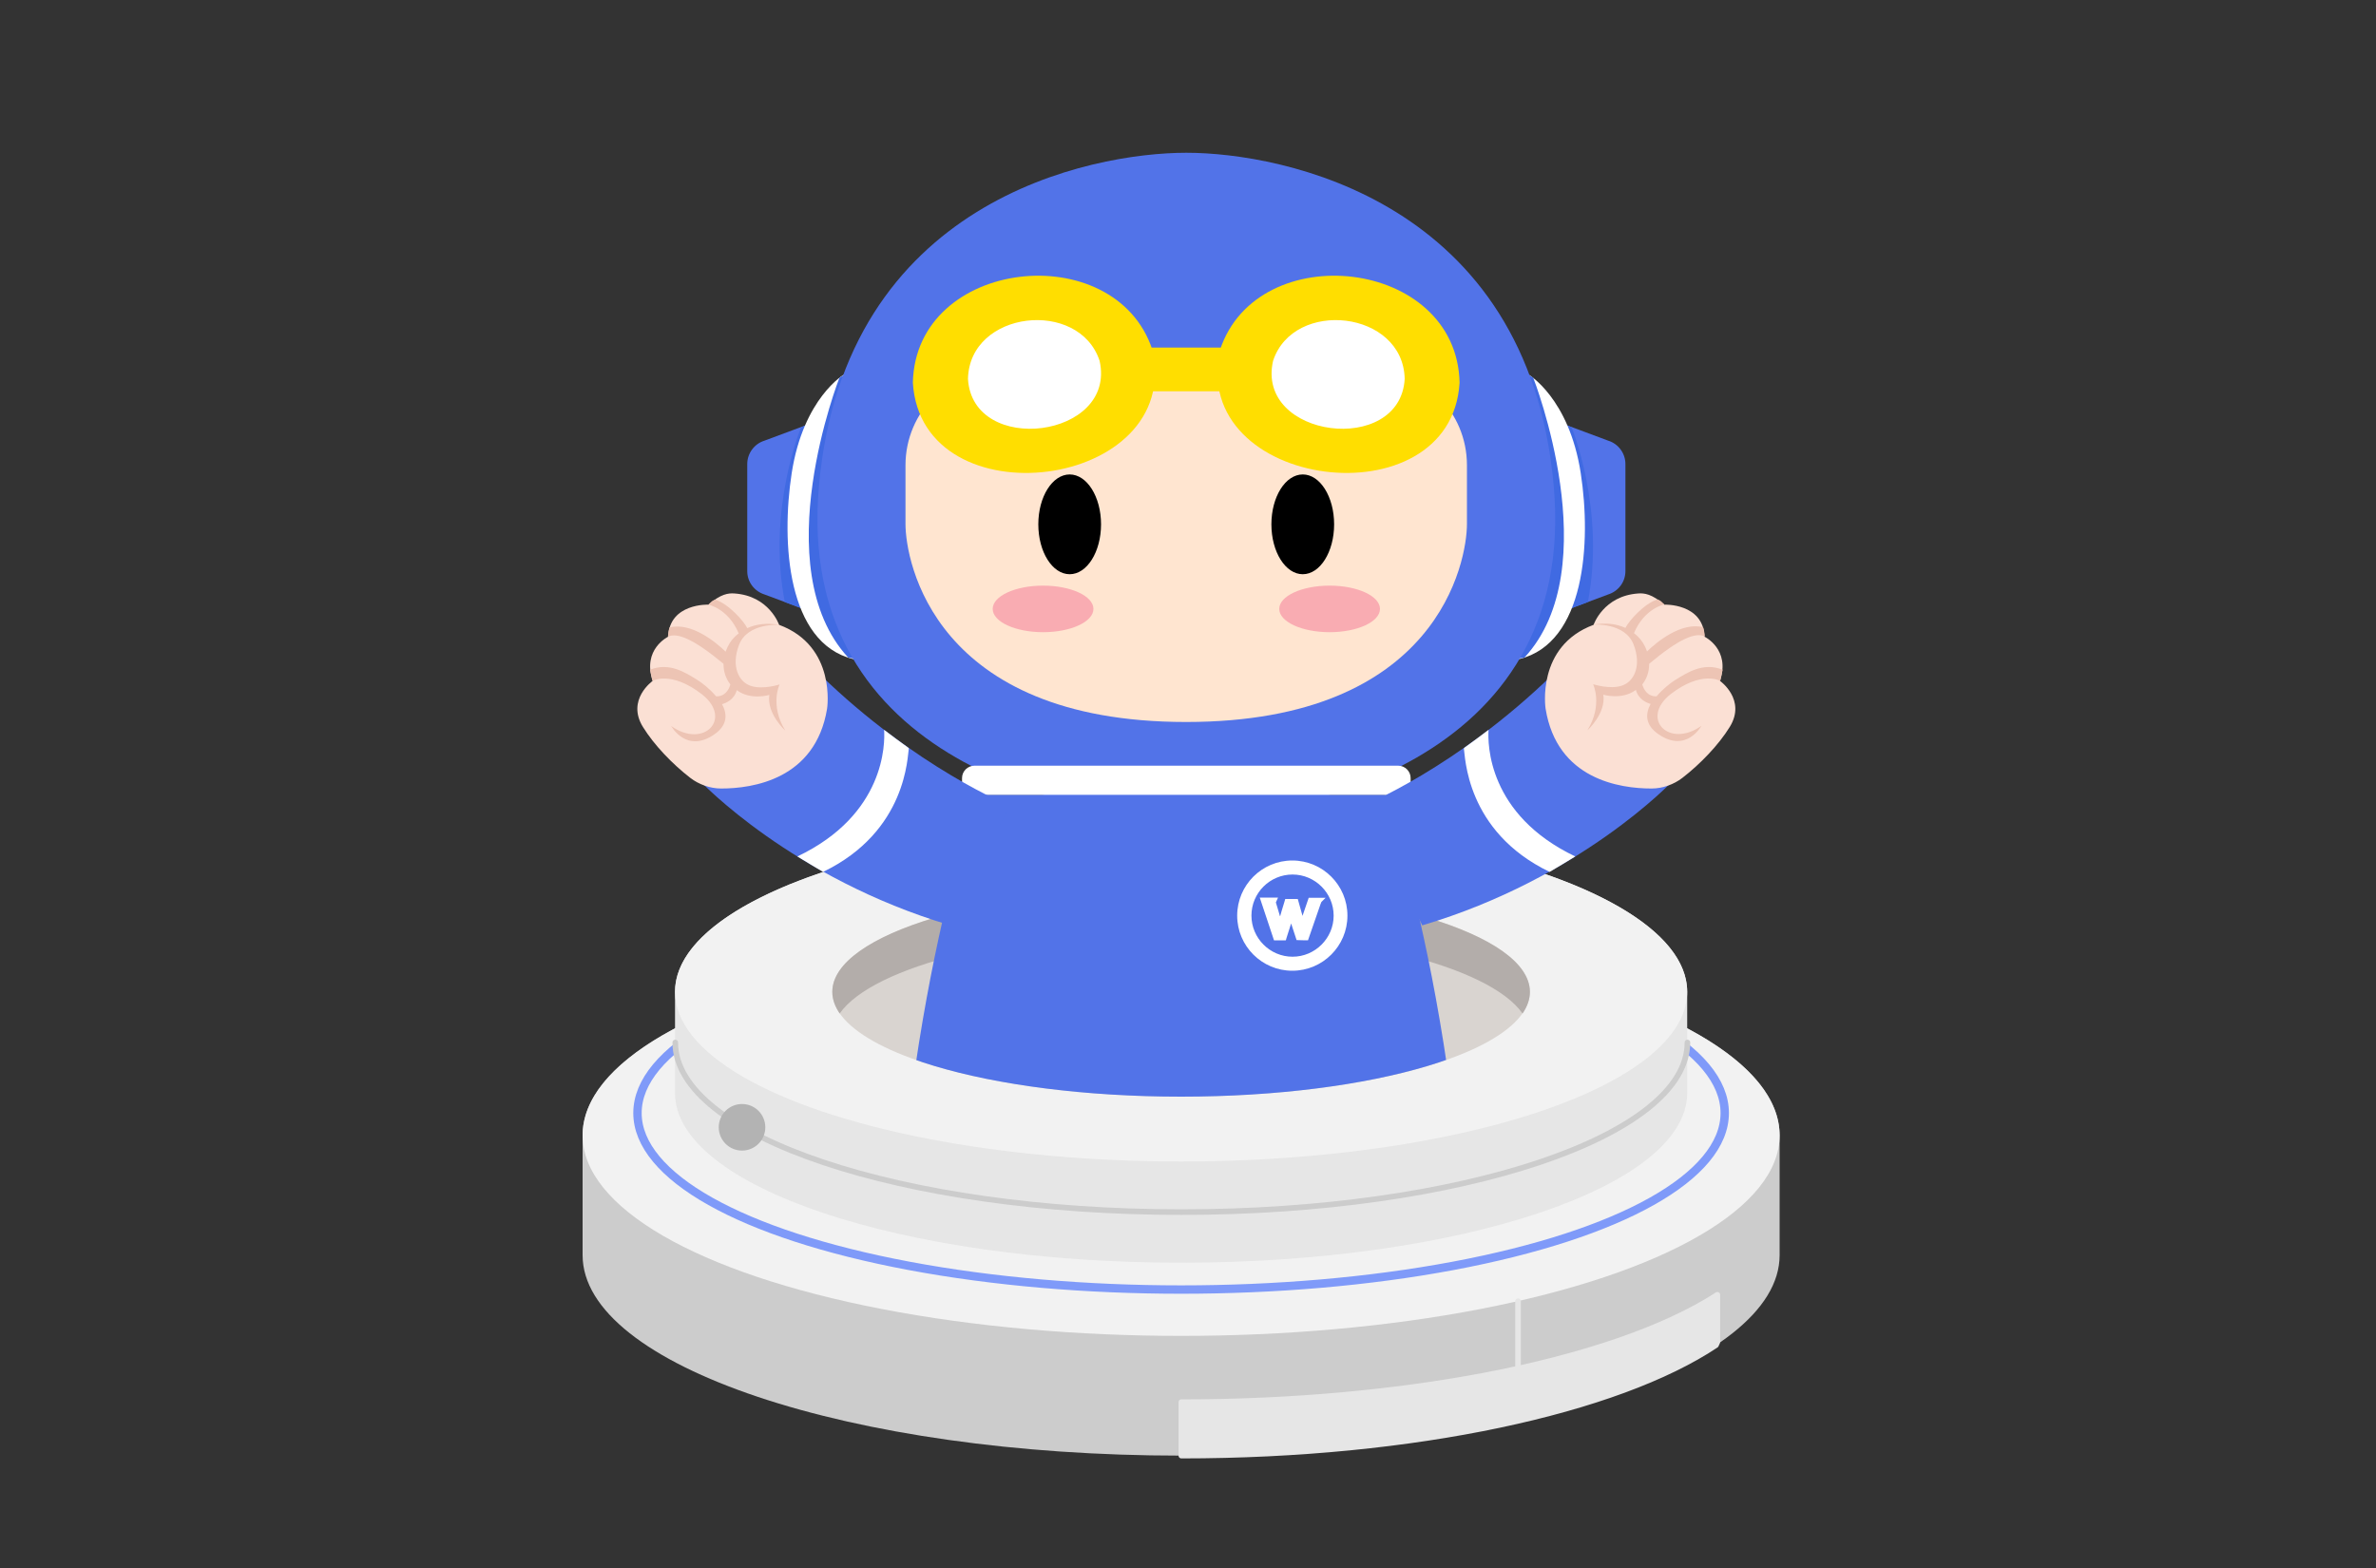 <?xml version="1.0" encoding="utf-8"?>
<!-- Generator: Adobe Illustrator 27.4.0, SVG Export Plug-In . SVG Version: 6.00 Build 0)  -->
<svg version="1.1" id="图层_1" xmlns="http://www.w3.org/2000/svg" xmlns:xlink="http://www.w3.org/1999/xlink" x="0px" y="0px"
	 viewBox="0 0 1000 660" style="enable-background:new 0 0 1000 660;" xml:space="preserve">
<rect x="0" y="0" width="1000" height="660" fill="#333333" stroke="none"/>
<style type="text/css">
	.st0{fill:#CCCCCC;}
	.st1{fill:#F2F2F2;}
	.st2{fill:none;stroke:#7F9AF9;stroke-width:3.528;stroke-miterlimit:10;}
	.st3{fill:#E6E6E6;}
	.st4{fill:none;stroke:#CCCCCC;stroke-width:2.352;stroke-linecap:round;stroke-linejoin:round;stroke-miterlimit:10;}
	.st5{fill:#D9D4D0;}
	.st6{fill:#B3ADAA;}
	.st7{fill:#B3B3B3;}
	.st8{fill:#E6E6E6;stroke:#E6E6E6;stroke-width:2.352;stroke-linecap:round;stroke-linejoin:round;stroke-miterlimit:10;}
	.st9{fill:none;stroke:#E6E6E6;stroke-width:2.352;stroke-linecap:round;stroke-linejoin:round;stroke-miterlimit:10;}
	.st10{clip-path:url(#SVGID_00000143606870012543263890000004397959186062919824_);}
	.st11{fill:#5273E8;}
	.st12{fill:#406AE2;}
	.st13{fill:#FFFFFF;}
	.st14{fill:#FFE5D0;}
	.st15{fill:#FFDE00;}
	.st16{fill:#F9ACB2;}
	.st17{fill:#FBE0D4;}
	.st18{fill:none;}
	.st19{fill:#EDC4B4;}
</style>
<g>
	<path class="st0" d="M749,477.9c0-46.6-112.8-84.4-251.9-84.4s-251.9,37.8-251.9,84.4c0,11.9,0,38.5,0,50.4
		c0,46.6,112.8,84.4,251.9,84.4S749,574.9,749,528.3C749,516.4,749,489.8,749,477.9z"/>
	<ellipse class="st1" cx="497.1" cy="477.9" rx="251.9" ry="84.4"/>
	<ellipse class="st2" cx="497.1" cy="468.5" rx="228.8" ry="74.3"/>
	<path class="st3" d="M710.1,417.5c0-39.4-95.4-71.4-213-71.4s-213,32-213,71.4c0,10.1,0,32.5,0,42.6c0,39.4,95.4,71.4,213,71.4
		s213-32,213-71.4C710.1,450,710.1,427.6,710.1,417.5z"/>
	<path class="st4" d="M284.2,438.8c0,39.4,95.4,71.4,213,71.4s213-32,213-71.4"/>
	<ellipse class="st1" cx="497.1" cy="417.5" rx="213" ry="71.4"/>
	<ellipse class="st5" cx="497.1" cy="417.5" rx="146.8" ry="44.1"/>
	<path class="st6" d="M497.1,391.6c70.7,0,129.7,15,143.7,35c2-2.9,3.1-6,3.1-9.1c0-24.3-65.7-44.1-146.8-44.1
		s-146.8,19.7-146.8,44.1c0,3.1,1.1,6.1,3.1,9.1C367.4,406.6,426.4,391.6,497.1,391.6z"/>
	<circle class="st7" cx="312.3" cy="474.5" r="9.8"/>
	<path class="st8" d="M722.8,564.9V545c-21.9,14.2-56.4,26.1-98.7,34.1c-37.3,7-80.6,11.1-126.9,11.1v22.5
		c98.4,0,183.6-18.9,225-46.5L722.8,564.9z"/>
	<line class="st9" x1="638.9" y1="576.1" x2="638.9" y2="547.7"/>
	<g>
		<defs>
			<path id="SVGID_1_" d="M643.9,417.5c0,24.3-65.7,44.1-146.8,44.1s-146.8-19.7-146.8-44.1c0-10.9-123.2-101.8-99.5-184.3
				C280.3,131.3,461.4,35.3,506.2,35.3c43,0,221.6,86.6,246.1,184.7C774,307,643.9,406,643.9,417.5z"/>
		</defs>
		<clipPath id="SVGID_00000047059668922109650480000010225564650194815878_">
			<use xlink:href="#SVGID_1_"  style="overflow:visible;"/>
		</clipPath>
		<g style="clip-path:url(#SVGID_00000047059668922109650480000010225564650194815878_);">
			<g>
				<g>
					<g>
						<g>
							<g>
								<g>
									<g>
										<path class="st11" d="M649.8,260.3l27.1-10.1c4.3-1.4,7.2-5.3,7.2-9.8v-45.1c0-4.5-3-8.5-7.2-9.8l-27.1-10.1V260.3z"/>
									</g>
								</g>
								<path class="st12" d="M668.3,253.4l-9.2,3.5c-2-8.9-3.5-18.9-3.5-18.9l-1-58.2l2.1-1.7l4.7,1.7
									C661.4,179.7,675.8,214.4,668.3,253.4z"/>
								<g>
									<g>
										<path class="st13" d="M643.1,157.5c0,0,17.3,9.9,22.2,41.7c4.5,29.3,1.8,71.4-25.8,78.2c-27.6,6.8-11.7-112.7-11.7-112.7
											L643.1,157.5z"/>
									</g>
								</g>
								<g>
									<path class="st12" d="M643.1,157.6l2.2,1.4c0,0,31.4,79.8-3.7,117.8c-8.2,2-14.6-6.7-16.6-20.6
										c3.3-35.1,13.7-86.6,16.1-97.6L643.1,157.6z"/>
								</g>
							</g>
							<g>
								<g>
									<g>
										<path class="st11" d="M348.8,260.3l-27.1-10.1c-4.3-1.4-7.2-5.3-7.2-9.8v-45.1c0-4.5,3-8.5,7.2-9.8l27.1-10.1V260.3z"/>
									</g>
								</g>
								<path class="st12" d="M330.3,253.4l9.2,3.5c2-8.9,3.5-18.9,3.5-18.9l1-58.2l-2.1-1.7l-4.7,1.7
									C337.2,179.7,322.7,214.4,330.3,253.4z"/>
								<g>
									<g>
										<path class="st13" d="M355.4,157.5c0,0-17.3,9.9-22.2,41.7c-4.5,29.3-1.8,71.4,25.8,78.2c27.6,6.8,11.7-112.7,11.7-112.7
											L355.4,157.5z"/>
									</g>
								</g>
								<g>
									<path class="st12" d="M355.5,157.6l-2.2,1.4c0,0-31.4,79.8,3.7,117.8c8.2,2,14.6-6.7,16.6-20.6
										c-3.3-35.1-13.7-86.6-16.1-97.6L355.5,157.6z"/>
								</g>
							</g>
						</g>
						<g>
							<path class="st11" d="M344.7,204.3c10.8-120,114.4-140,154.6-140s143.8,20,154.6,140c10.7,118.8-112.6,139.9-154.6,139.9
								S334,323.1,344.7,204.3z"/>
						</g>
						<path class="st14" d="M421.7,155.1h77.5h77.5c22.5,0,40.7,18.2,40.7,40.7v24.8c0,15.4-11.9,83.3-118.2,83.3
							S381.1,236,381.1,220.6v-24.8C381.1,173.4,399.3,155.1,421.7,155.1z"/>
						<g>
							<g>
								<ellipse cx="548.3" cy="220.7" rx="13.2" ry="21"/>
							</g>
							<g>
								<ellipse cx="450.2" cy="220.7" rx="13.2" ry="21"/>
							</g>
						</g>
						<path class="st13" d="M410.1,334.7h178.4c2.8,0,5.2-2.3,5.2-5.2v-2c0-2.8-2.3-5.2-5.2-5.2H410.1c-2.8,0-5.2,2.3-5.2,5.2v2
							C405,332.3,407.3,334.7,410.1,334.7z"/>
						<g>
							<g>
								<rect x="482.1" y="146.3" class="st15" width="34.3" height="18.4"/>
							</g>
							<g>
								<g>
									<path class="st15" d="M513.5,147.2c15.8-47.7,99.7-38.7,100.8,13.9C610.8,220.1,500.1,206.4,513.5,147.2z"/>
								</g>
								<g>
									<path class="st13" d="M535.8,151.9c8.6-26.3,54.8-21.3,55.4,7.6C589.3,192.1,528.4,184.5,535.8,151.9z"/>
								</g>
							</g>
							<g>
								<g>
									<path class="st15" d="M485,147.2c-15.8-47.7-99.7-38.7-100.8,13.9C387.8,220.1,498.4,206.4,485,147.2z"/>
								</g>
								<g>
									<path class="st13" d="M462.8,151.9c-8.6-26.3-54.8-21.3-55.4,7.6C409.3,192.1,470.1,184.5,462.8,151.9z"/>
								</g>
							</g>
						</g>
						<g>
							<ellipse class="st16" cx="559.6" cy="256.3" rx="21.2" ry="9.8"/>
							<ellipse class="st16" cx="439" cy="256.3" rx="21.2" ry="9.8"/>
						</g>
						<g>
							<path class="st11" d="M375.4,585.1c0-151.9,35.9-250.5,35.9-250.5h85.8H583c0,0,35.9,98.5,35.9,250.5
								c13.8,12.5,15.8,27,12,38.6c-3.3,9.9-13.8,16.7-25.7,16.7H497.2h-94.3c-32.2,0-50.3-32.9-29-53.8
								C374.4,586.1,374.9,585.6,375.4,585.1z"/>
						</g>
						<g>
							<g>
								<g>
									<path class="st13" d="M520.7,385.4c0-12.8,10.4-23.2,23.2-23.2s23.2,10.4,23.2,23.2c0,12.8-10.4,23.2-23.2,23.2
										S520.7,398.2,520.7,385.4z M526.7,385.4c0,9.5,7.8,17.3,17.3,17.3s17.3-7.8,17.3-17.3s-7.8-17.3-17.3-17.3
										C534.5,368.1,526.7,375.8,526.7,385.4z"/>
								</g>
							</g>
							<g>
								<g>
									<path class="st13" d="M556.2,379.6c-0.1,0-0.1,0.3-0.4,0.9l-5.3,15.3c-0.6,0-2.2,0-4.8-0.1l-1.9-5.8
										c-0.3-0.9-0.4-1.2-0.4-1.2c-0.1,0.4-0.8,2.5-2,6.3c-0.1,0.5-0.2,0.8-0.3,0.8h-4.9c-0.1-0.2-0.4-1.2-1-3l-5-15
										c0,0,2.8,0,7.7,0l-0.9,2v0.1l1.7,5.7h0.1c0.1-0.4,0.7-2.6,1.9-6.4c0.1-0.5,0.2-0.8,0.3-0.8h5.2l2,7.1l0,0c0,0,1-3,2.6-7.6
										h7.1L556.2,379.6z"/>
								</g>
							</g>
						</g>
					</g>
				</g>
				<g>
					<g>
						<path class="st12" d="M587.1,570.2c0,0-28.9-8.9-51.5,13.7c0,0,6.5-17.3,26.4-20.5C579.2,560.7,587.1,570.2,587.1,570.2z"/>
					</g>
					<g>
						<path class="st12" d="M409.7,570.2c0,0,28.9-8.9,51.5,13.7c0,0-6.5-17.3-26.4-20.5C417.6,560.7,409.7,570.2,409.7,570.2z"/>
					</g>
				</g>
			</g>
			<g>
				<g>
					<path class="st11" d="M573.5,339.2c0,0,39.4-15.8,80.1-55.4l50.2,45.1c0,0-38.5,40.8-105.2,60.6"/>
				</g>
				<g>
					<path class="st13" d="M663,360.5c-36.9-17.6-36.9-47.5-36.5-53.3c-3.4,2.6-6.8,5.1-10,7.4l-0.4,0.4c0.6,2.9,0.6,34.9,36.1,52
						C655.2,365.2,659,363,663,360.5z"/>
				</g>
				<g>
					<g>
						<path class="st17" d="M650.5,298.3c0,0-4.1-26.3,20.2-35.3c0,0,4.1-12.2,18.8-13.2c2.5-0.2,5.8,0.2,10.9,4.7
							c0,0,16.4-0.7,17,13.5c0,0,11,5.3,6.5,18.6c0,0,11.2,7.9,4.1,19.4c-4.7,7.6-12.4,15.6-19.9,21.4c-3.6,2.8-8.4,4.5-13,4.5
							C681.8,331.9,655.3,328.1,650.5,298.3z"/>
					</g>
					<path class="st18" d="M669.4,306.6c0,0,7-10.8,2.3-17.1c0,0,0-0.1,0.1-0.1c1.8,0.9,15.5,7.6,19.8-5.5c4.6-14-10.5-25.6-23-23.3
						"/>
					<path class="st18" d="M700.9,251.9c0,0-7.3-1.2-16.8,15.1"/>
					<path class="st18" d="M692.5,277.6c0,0,18.2-16.4,26.9-11.6"/>
					<path class="st18" d="M696.6,298.8c-6.1-4.9-7.1-10.7-7.1-10.7"/>
					<path class="st18" d="M725.4,284.3c0,0-10-5.6-24.4,8.1c-4.1,3.9-4.6,10.3-1.4,14.9c2.7,3.9,7.5,6.2,16.1-1.3"/>
				</g>
				<path class="st19" d="M724,286.6L724,286.6l1-4.7c0,0,0,0,0,0c-8.2-3.3-15,1.3-19.9,4.3c-1.8,1.1-5.2,3.7-7.9,6.9
					c-3.8,0.1-5.4-2.9-6-5c2.1-2.7,2.9-5.7,2.9-8.7c12.5-10.5,19.5-13.4,23.4-11.5c-0.1-1.4-0.3-2.7-0.7-3.9
					c-9.2-2.3-19.5,6.2-23.6,10.2c-0.9-2.6-2.3-4.8-3.9-6.3c-0.5-0.5-1.1-1-1.6-1.4c4.4-10.5,12.8-12.1,12.8-12.1l0,0l0,0
					c-1.8-1.6-1.4-1.5-2.9-2.1c-5.6,1.7-12.2,9.2-13.5,12c-3.7-1.7-8.2-2.3-13.4-1.4c0,0,13.2-0.9,16.8,8.3
					c3.6,9.2,0.1,15.8-4.9,17.4c-5,1.7-12.1-0.6-12.1-0.6s4.2,8.7-2.4,19.4c0,0,7.9-7.1,6.7-15c0,0,7.8,2.4,13.7-2
					c1.1,4,4.5,5.4,6.2,5.9c-2.2,4.1-2.4,8.7,3.1,12.6c11.9,8.4,18.3-3.4,18.3-3.4c-13.6,9.7-26-3-13-13.3
					C716.2,282.1,724,286.6,724,286.6z"/>
			</g>
			<g>
				<g>
					<path class="st11" d="M425.1,339.2c0,0-39.4-15.8-80.1-55.4l-50.2,45.1c0,0,38.5,40.8,105.2,60.6"/>
				</g>
				<g>
					<path class="st13" d="M335.6,360.5c36.9-17.6,36.9-47.5,36.5-53.3c3.4,2.6,6.8,5.1,10,7.4l0.4,0.4c-0.6,2.9-0.6,34.9-36.1,52
						C343.4,365.2,339.6,363,335.6,360.5z"/>
				</g>
				<g>
					<g>
						<path class="st17" d="M348.1,298.3c0,0,4.1-26.3-20.2-35.3c0,0-4.1-12.2-18.8-13.2c-2.5-0.2-5.8,0.2-10.9,4.7
							c0,0-16.4-0.7-17,13.5c0,0-11,5.3-6.5,18.6c0,0-11.2,7.9-4.1,19.4c4.7,7.6,12.4,15.6,19.9,21.4c3.6,2.8,8.4,4.5,13,4.5
							C316.7,331.9,343.2,328.1,348.1,298.3z"/>
					</g>
					<path class="st18" d="M329.2,306.6c0,0-7-10.8-2.3-17.1c0,0,0-0.1-0.1-0.1c-1.8,0.9-15.5,7.6-19.8-5.5
						c-4.6-14,10.5-25.6,23-23.3"/>
					<path class="st18" d="M297.7,251.9c0,0,7.3-1.2,16.8,15.1"/>
					<path class="st18" d="M306.1,277.6c0,0-18.2-16.4-26.9-11.6"/>
					<path class="st18" d="M302,298.8c6.1-4.9,7.1-10.7,7.1-10.7"/>
					<path class="st18" d="M273.2,284.3c0,0,10-5.6,24.4,8.1c4.1,3.9,4.6,10.3,1.4,14.9c-2.7,3.9-7.5,6.2-16.1-1.3"/>
				</g>
				<path class="st19" d="M274.6,286.6L274.6,286.6l-1-4.7c0,0,0,0,0,0c8.2-3.3,15,1.3,19.9,4.3c1.8,1.1,5.2,3.7,7.9,6.9
					c3.8,0.1,5.4-2.9,6-5c-2.1-2.7-2.9-5.7-2.9-8.7C292,269,285,266.1,281.1,268c0.1-1.4,0.3-2.7,0.7-3.9
					c9.2-2.3,19.5,6.2,23.6,10.2c0.9-2.6,2.3-4.8,3.9-6.3c0.5-0.5,1.1-1,1.6-1.4c-4.4-10.5-12.8-12.1-12.8-12.1l0,0l0,0
					c1.8-1.6,1.4-1.5,2.9-2.1c5.6,1.7,12.2,9.2,13.5,12c3.7-1.7,8.2-2.3,13.4-1.4c0,0-13.2-0.9-16.8,8.3c-3.6,9.2-0.1,15.8,4.9,17.4
					c5,1.7,12.1-0.6,12.1-0.6s-4.2,8.7,2.4,19.4c0,0-7.9-7.1-6.7-15c0,0-7.8,2.4-13.7-2c-1.1,4-4.5,5.4-6.2,5.9
					c2.2,4.1,2.4,8.7-3.1,12.6c-11.9,8.4-18.3-3.4-18.3-3.4c13.6,9.7,26-3,13-13.3C282.4,282.1,274.6,286.6,274.6,286.6z"/>
			</g>
		</g>
	</g>
</g>
</svg>
